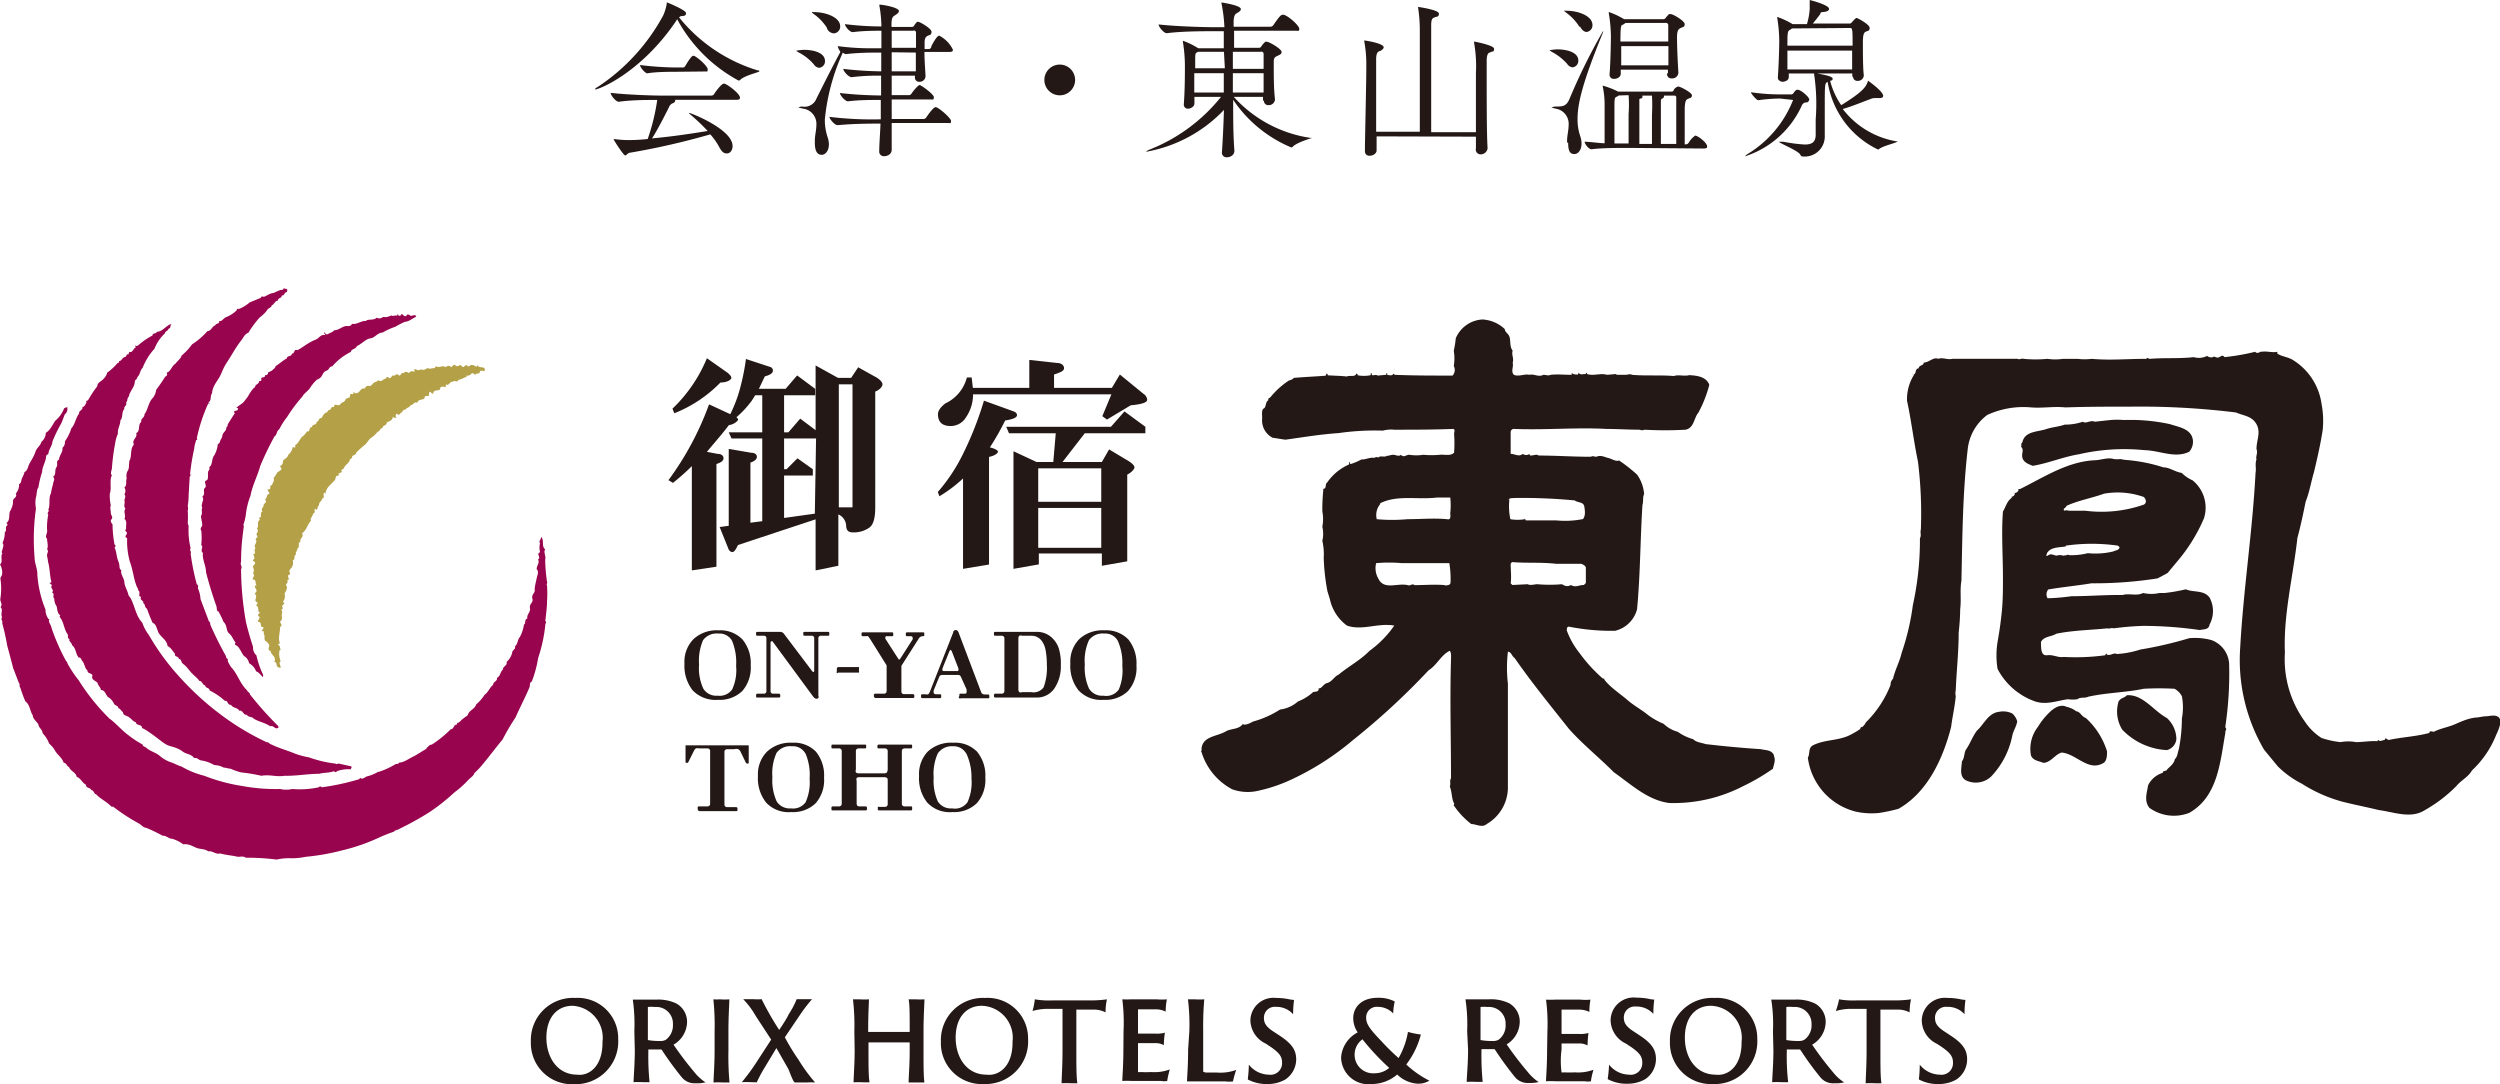 <svg xmlns="http://www.w3.org/2000/svg" viewBox="0 0 162.61 70.52"><defs><style>.cls-1{fill:#231815;}.cls-2{fill:#b3a047;}.cls-3{fill:#98044d;}</style></defs><g id="レイヤー_2" data-name="レイヤー 2"><g id="contents"><path class="cls-1" d="M34.53,67.75a2.74,2.74,0,0,1,2.89-2.84,2.63,2.63,0,0,1,2.79,2.67,2.78,2.78,0,0,1-2.89,2.94A2.67,2.67,0,0,1,34.53,67.75Zm4.66,0a2.08,2.08,0,0,0-1.95-2.33c-1,0-1.7.76-1.7,2.07s.73,2.41,2,2.41C38.2,70,39.19,69.49,39.19,67.8Z"/><path class="cls-1" d="M41.26,67.08a11.25,11.25,0,0,0-.1-2.06h.44l1.07,0a2.72,2.72,0,0,1,1.34.26,1.37,1.37,0,0,1,.68,1.19,1.74,1.74,0,0,1-.88,1.48,21.44,21.44,0,0,0,1.39,1.83,3,3,0,0,0,.69.62,2.27,2.27,0,0,1-.64.06,1.08,1.08,0,0,1-.89-.37,21,21,0,0,1-1.3-1.78.09.09,0,0,0-.09-.05h-.8s0,0,0,0v.19a16.92,16.92,0,0,0,.08,1.94l-.43,0a5,5,0,0,0-.61,0c0-.31.08-1.17.08-2.08Zm.88.49c0,.05,0,.05,0,.08a4.14,4.14,0,0,0,.77.06.72.72,0,0,0,.4-.08,1.17,1.17,0,0,0,.46-1,1.08,1.08,0,0,0-1.18-1.13,1.69,1.69,0,0,0-.45,0s0,0,0,.05Z"/><path class="cls-1" d="M46.48,67.08A16,16,0,0,0,46.4,65a2.81,2.81,0,0,0,.43,0,3.67,3.67,0,0,0,.61,0c0,.28-.06,1.06-.06,2.08v1.26a18.92,18.92,0,0,0,.07,2.07l-.44,0a4.43,4.43,0,0,0-.6,0c0-.29.07-1.16.07-2.08Z"/><path class="cls-1" d="M48.85,70.39a5,5,0,0,0-.6,0,13.21,13.21,0,0,0,.91-1.23l1-1.54-1-1.53a5.37,5.37,0,0,0-.82-1.1h.65a3.45,3.45,0,0,0,.55,0,19.52,19.52,0,0,0,1.14,2c.21-.3.54-.82.61-1a5.54,5.54,0,0,0,.53-1h.36c.28,0,.55,0,.64,0a10.22,10.22,0,0,0-.77,1l-1,1.48c.2.38.56,1,.87,1.43a10.93,10.93,0,0,0,1.1,1.51,3.29,3.29,0,0,0-.56,0c-.19,0-.63,0-.75,0s-.36-.74-.44-.89l-.77-1.35-.83,1.38c-.22.36-.4.75-.45.85Z"/><path class="cls-1" d="M55.57,67.08A14.28,14.28,0,0,0,55.48,65h.44a4.14,4.14,0,0,0,.6,0c0,.26-.05.91-.05,2v.12s0,0,0,0h2.7a0,0,0,0,0,0,0V67c0-1,0-1.68-.07-2h.45a4.51,4.51,0,0,0,.58,0c0,.28-.06,1.06-.06,2.08v1.26c0,.86,0,1.74.06,2.07l-.45,0c-.21,0-.53,0-.58,0,0-.31.07-1.17.07-2.08v-.53a0,0,0,0,0,0,0H56.49s0,0,0,0v.53c0,.86,0,1.74.07,2.07l-.41,0a4.54,4.54,0,0,0-.63,0c0-.31.07-1.17.07-2.08Z"/><path class="cls-1" d="M61.2,67.75a2.74,2.74,0,0,1,2.88-2.84,2.63,2.63,0,0,1,2.79,2.67A2.77,2.77,0,0,1,64,70.51,2.66,2.66,0,0,1,61.2,67.75Zm4.66,0a2.08,2.08,0,0,0-2-2.33c-1,0-1.7.76-1.7,2.07s.73,2.41,2,2.41C64.87,70,65.86,69.48,65.86,67.8Z"/><path class="cls-1" d="M67.31,65a5.38,5.38,0,0,0,1.16.07h2.38A7.42,7.42,0,0,0,72,65a3.89,3.89,0,0,0-.09.85,1.62,1.62,0,0,0-.8-.18c-.25,0-.55,0-1.1,0v2.72c0,.85,0,1.76.07,2.07l-.4,0a5.18,5.18,0,0,0-.63,0c0-.29.06-1.16.06-2.08V65.62c-.31,0-.5,0-.95,0a3.47,3.47,0,0,0-1,.14A4.88,4.88,0,0,0,67.31,65Z"/><path class="cls-1" d="M73.08,67.08A12.26,12.26,0,0,0,73,65a4.83,4.83,0,0,0,.56,0h1.68a3.39,3.39,0,0,0,.66,0,4.1,4.1,0,0,0-.08.8,1.46,1.46,0,0,0-.66-.15c-.24,0-.68,0-1.14,0,0,0,0,0,0,0v1.58s0,0,0,0h1.1a2,2,0,0,0,.65-.06,5.91,5.91,0,0,0-.07.81,1.11,1.11,0,0,0-.55-.13c-.23,0-1,0-1.13,0s0,0,0,0v.39c0,1.26,0,1.47,0,1.49a.43.43,0,0,0,.16,0,6.21,6.21,0,0,0,.69,0,2.88,2.88,0,0,0,1.22-.17,4.93,4.93,0,0,0-.17.75,1.1,1.1,0,0,1-.4,0c-1,0-1.53,0-1.91,0a4.57,4.57,0,0,0-.61,0c0-.26.07-1,.07-2.07Z"/><path class="cls-1" d="M77.36,67.08A13.8,13.8,0,0,0,77.27,65h.45a4.11,4.11,0,0,0,.61,0,20.39,20.39,0,0,0-.07,2v1.21c0,1.28,0,1.47,0,1.49a.34.34,0,0,0,.18.06l.68,0a3,3,0,0,0,1.29-.17,5,5,0,0,0-.21.75,2,2,0,0,1-.49,0c-1,0-1.47,0-2,0-.25,0-.39,0-.5,0,0-.26.07-1,.07-2.07Z"/><path class="cls-1" d="M81.23,69.25a1.69,1.69,0,0,0,1.3.65.75.75,0,0,0,.86-.78c0-.36-.13-.6-.7-1l-.36-.24a1.71,1.71,0,0,1-1-1.53A1.5,1.5,0,0,1,83,64.91a4.52,4.52,0,0,1,.72.06,2.89,2.89,0,0,0,.45.07,7,7,0,0,0-.06.93A1.44,1.44,0,0,0,83,65.49a.71.71,0,0,0-.79.69c0,.32.08.57.64.93l.35.23c.88.57,1.11,1,1.11,1.58a1.59,1.59,0,0,1-.7,1.29,2.3,2.3,0,0,1-1.15.3,2.58,2.58,0,0,1-1.3-.3A9,9,0,0,0,81.23,69.25Z"/><path class="cls-1" d="M87.23,68.78a2,2,0,0,1,1.08-1.63,1.65,1.65,0,0,1-.29-.93c0-.65.48-1.32,1.6-1.32a2.29,2.29,0,0,1,1.1.24,3.79,3.79,0,0,0-.1.78,1.36,1.36,0,0,0-1-.43.69.69,0,0,0-.76.71c0,.4.22.72,1,1.53a14.22,14.22,0,0,0,1.11,1.09,5.17,5.17,0,0,0,.61-1.7,5.68,5.68,0,0,0,.84.17,5.51,5.51,0,0,1-.95,1.95,6.44,6.44,0,0,0,1.5,1.05,1.34,1.34,0,0,1-.84.19,2.06,2.06,0,0,1-1.25-.59,2.56,2.56,0,0,1-1.64.62A1.78,1.78,0,0,1,87.23,68.78Zm3.13.68a15.76,15.76,0,0,1-1.74-1.86,1.23,1.23,0,0,0-.51,1,1.2,1.2,0,0,0,1.29,1.21A1.45,1.45,0,0,0,90.36,69.46Z"/><path class="cls-1" d="M95.43,67.08A10.92,10.92,0,0,0,95.32,65h.44l1.07,0a2.72,2.72,0,0,1,1.34.26,1.37,1.37,0,0,1,.68,1.19A1.74,1.74,0,0,1,98,67.93a21.53,21.53,0,0,0,1.4,1.83,3,3,0,0,0,.68.62,2.27,2.27,0,0,1-.64.06,1.08,1.08,0,0,1-.89-.37,21,21,0,0,1-1.3-1.78.09.09,0,0,0-.09-.05h-.8s0,0,0,0v.19a16.92,16.92,0,0,0,.08,1.94l-.43,0a5,5,0,0,0-.61,0c0-.31.09-1.17.09-2.08Zm.87.49c0,.05,0,.05,0,.08a4.18,4.18,0,0,0,.78.06.71.71,0,0,0,.39-.08,1.14,1.14,0,0,0,.46-1,1.08,1.08,0,0,0-1.18-1.13,1.73,1.73,0,0,0-.45,0s0,0,0,.05Z"/><path class="cls-1" d="M100.65,67.08a12.26,12.26,0,0,0-.09-2.06,4.83,4.83,0,0,0,.56,0h1.68a3.24,3.24,0,0,0,.65,0,4.3,4.3,0,0,0-.07.8,1.5,1.5,0,0,0-.66-.15c-.24,0-.68,0-1.15,0,0,0,0,0,0,0v1.58s0,0,0,0h1.1a1.94,1.94,0,0,0,.65-.06,7.94,7.94,0,0,0-.06.81,1.11,1.11,0,0,0-.55-.13c-.24,0-1,0-1.14,0a0,0,0,0,0,0,0v.39a5.59,5.59,0,0,0,0,1.49.49.49,0,0,0,.17,0,6.21,6.21,0,0,0,.69,0,2.88,2.88,0,0,0,1.22-.17,4,4,0,0,0-.17.75,1.15,1.15,0,0,1-.4,0c-1,0-1.53,0-1.91,0a4.57,4.57,0,0,0-.61,0c0-.26.07-1,.07-2.07Z"/><path class="cls-1" d="M104.66,69.25a1.69,1.69,0,0,0,1.3.65.75.75,0,0,0,.86-.78c0-.36-.13-.6-.7-1l-.36-.24a1.71,1.71,0,0,1-1-1.53,1.5,1.5,0,0,1,1.67-1.46,4.52,4.52,0,0,1,.72.06,2.89,2.89,0,0,0,.45.07,7,7,0,0,0-.06.93,1.44,1.44,0,0,0-1.13-.48.71.71,0,0,0-.79.69c0,.32.08.57.64.93l.35.23c.88.57,1.1,1,1.1,1.58a1.58,1.58,0,0,1-.69,1.29,2.3,2.3,0,0,1-1.15.3,2.58,2.58,0,0,1-1.3-.3A9,9,0,0,0,104.66,69.25Z"/><path class="cls-1" d="M108.62,67.75a2.74,2.74,0,0,1,2.89-2.84,2.63,2.63,0,0,1,2.79,2.67,2.77,2.77,0,0,1-2.88,2.93A2.67,2.67,0,0,1,108.62,67.75Zm4.66,0a2.08,2.08,0,0,0-2-2.33c-1,0-1.69.76-1.69,2.07s.72,2.41,2,2.41C112.29,70,113.28,69.48,113.28,67.8Z"/><path class="cls-1" d="M115.32,67.08a10.09,10.09,0,0,0-.11-2.06h.45l1.07,0a2.72,2.72,0,0,1,1.34.26,1.37,1.37,0,0,1,.68,1.19,1.74,1.74,0,0,1-.88,1.48,21.44,21.44,0,0,0,1.39,1.83,2.82,2.82,0,0,0,.69.62,2.27,2.27,0,0,1-.64.06,1.06,1.06,0,0,1-.89-.37,19,19,0,0,1-1.3-1.78.1.1,0,0,0-.09-.05h-.81s0,0,0,0v.19a14.38,14.38,0,0,0,.09,1.94l-.44,0a4.86,4.86,0,0,0-.6,0c0-.31.08-1.17.08-2.08Zm.87.49c0,.05,0,.05,0,.08a4.36,4.36,0,0,0,.78.06.71.71,0,0,0,.39-.08,1.15,1.15,0,0,0,.47-1,1.09,1.09,0,0,0-1.19-1.13,1.77,1.77,0,0,0-.45,0s0,0,0,.05Z"/><path class="cls-1" d="M119.62,65a5.31,5.31,0,0,0,1.16.07h2.38A7.42,7.42,0,0,0,124.3,65a3.89,3.89,0,0,0-.09.85,1.62,1.62,0,0,0-.8-.18c-.25,0-.55,0-1.1,0v2.72c0,.85,0,1.76.07,2.07l-.4,0a5.18,5.18,0,0,0-.63,0c0-.29.06-1.16.06-2.08V65.62c-.31,0-.5,0-1,0a3.47,3.47,0,0,0-1,.14A4.88,4.88,0,0,0,119.62,65Z"/><path class="cls-1" d="M124.87,69.25a1.69,1.69,0,0,0,1.3.65.75.75,0,0,0,.86-.78c0-.36-.13-.6-.7-1L126,67.9a1.71,1.71,0,0,1-1-1.53,1.5,1.5,0,0,1,1.67-1.46,4.52,4.52,0,0,1,.72.06,2.89,2.89,0,0,0,.45.07,7,7,0,0,0-.06.93,1.44,1.44,0,0,0-1.13-.48.71.71,0,0,0-.79.69c0,.32.08.57.64.93l.35.23c.88.57,1.1,1,1.1,1.58a1.58,1.58,0,0,1-.69,1.29,2.3,2.3,0,0,1-1.15.3,2.58,2.58,0,0,1-1.3-.3A9,9,0,0,0,124.87,69.25Z"/><path class="cls-1" d="M44.17,1.13a10.48,10.48,0,0,0,5.12,3.45c.08,0,.1,0,.1.06s-.91.25-1.23.54a.14.14,0,0,1-.12.06,9.83,9.83,0,0,1-4-4L44,1.33C41.75,4.68,39,5.82,38.7,5.82c0,0,0,0,0,0s0-.08.17-.16A12.94,12.94,0,0,0,43.14,1a3.17,3.17,0,0,0,.23-.77c0-.05,0-.08,0-.08s1.25.5,1.25.7-.11.17-.37.21Zm-.26,5.36a.09.09,0,0,1,0,.08c0,.06-.06.12-.21.17A.51.51,0,0,0,43.5,7c-.25.5-.76,1.5-1.09,2,1.36-.12,2.69-.33,3.62-.48a13,13,0,0,0-1.15-1.09c-.05-.05-.07-.07-.07-.09h0c.12,0,2.84,1.07,2.84,2.16,0,.28-.16.48-.37.48s-.33-.11-.49-.4a4.3,4.3,0,0,0-.59-.84A48.12,48.12,0,0,1,41,9.93c-.16,0-.24.18-.34.18s-.75-1-.75-1.06,0,0,0,0H40a6.16,6.16,0,0,0,.88.06c.17,0,.68,0,1.25-.07a13.53,13.53,0,0,0,.62-2.54c-.66,0-1.68,0-2.5.12h0c-.2,0-.53-.43-.53-.58,1.13.13,2.82.18,3.46.18h3.09a.24.24,0,0,0,.18-.1c.11-.19.49-.68.62-.68h.06c.25.09,1,.66,1,.91,0,.07,0,.14-.23.14Zm0-1.82c-.33,0-1.27,0-1.8.1h0c-.15,0-.48-.39-.48-.54a20.63,20.63,0,0,0,2.31.16h.5a.19.19,0,0,0,.13-.09s.38-.67.51-.67,0,0,.06,0c.28.12.89.69.89.87s0,.15-.21.15Z"/><path class="cls-1" d="M52.93,4.18a3.37,3.37,0,0,0-1-.78c-.09-.06-.13-.08-.13-.1s.44-.06.47-.06c.61,0,1.39.17,1.39.73a.42.42,0,0,1-.39.44A.49.49,0,0,1,52.93,4.18ZM58,8c0,.61,0,1.2,0,1.73,0,.33-.32.43-.48.43a.3.3,0,0,1-.33-.34v0c0-.5.06-1.12.08-1.78-.68,0-1.65,0-2.79.1h0c-.2,0-.53-.41-.53-.54a22.53,22.53,0,0,0,3.34.16c0-.42,0-.84,0-1.26-.63,0-1.41,0-2.13.09h0c-.2,0-.53-.41-.53-.54a25.75,25.75,0,0,0,2.68.16V4.92c-.53,0-1.09,0-1.91.1h0c-.22,0-.55-.4-.55-.54a23.27,23.27,0,0,0,2.47.16V3.42c-.59,0-1.47,0-2.3.1h0a.37.37,0,0,1-.2-.1,13.67,13.67,0,0,0-1.17,4.36,3.59,3.59,0,0,0,.17,1.11c.26.74-.07,1.18-.37,1.18S53,9.82,53,9.28V9.14c0-.32.1-.67.1-1a1,1,0,0,0-.91-1.08C52,7,51.92,7,51.92,7s.1-.07.26-.07a.83.83,0,0,0,.93-.53c.3-.6,1-2,1.54-3l0-.06A.79.79,0,0,1,54.49,3a16.21,16.21,0,0,0,2.33.14h.51c0-.37,0-.69,0-.95V2c-.47,0-1.17,0-1.86.09h0c-.21,0-.51-.38-.51-.52a19.52,19.52,0,0,0,2.37.15A8,8,0,0,0,57.2.38a.25.25,0,0,1,0-.08s0,0,0,0c.2,0,1.27.18,1.27.42,0,.08-.09.17-.23.26s-.23.12-.25.47a2.66,2.66,0,0,0,0,.3h1.31a.16.16,0,0,0,.15-.07,1.35,1.35,0,0,1,.19-.25.17.17,0,0,1,.12,0c.08,0,.83.42.83.64s-.14.2-.25.26-.18.12-.2.38v.48h.31A.2.2,0,0,0,60.58,3c.32-.61.45-.68.51-.68a2,2,0,0,1,.89.91c0,.07,0,.15-.25.15h-1.6c0,.58.06,1.3.07,1.56a.38.38,0,0,1-.4.38.27.27,0,0,1-.29-.29h0V4.92H58c0,.41,0,.83,0,1.27h1.14a.22.22,0,0,0,.14-.09c.18-.27.46-.57.54-.57s.92.59.92.79-.05.15-.24.15H58c0,.42,0,.84,0,1.27h2.09a.24.24,0,0,0,.15-.09s.44-.68.62-.68,1,.71,1,.9S61.8,8,61.59,8Zm-4.2-6.17a3.19,3.19,0,0,0-.86-.91c-.09-.07-.13-.1-.13-.13s.05,0,.18,0c.65,0,1.66.3,1.66.93a.44.44,0,0,1-.42.45A.52.52,0,0,1,53.79,1.85ZM58,2c0,.31,0,.69,0,1.11h1.58c0-.47,0-.87,0-1A.13.13,0,0,0,59.39,2Zm0,1.4V4.64h1.57c0-.34,0-.78,0-1.22Z"/><path class="cls-1" d="M68.93,6.2a1,1,0,1,1,1-1A1,1,0,0,1,68.93,6.2Z"/><path class="cls-1" d="M82.15,6.55V6.3h-1.9a8.35,8.35,0,0,0,5,2.67c.07,0,.1,0,.1,0s-1,.29-1.26.57a.14.14,0,0,1-.1.05,8.48,8.48,0,0,1-3.78-3.1c0,1.14,0,2.28.08,3.31,0,.33-.32.43-.48.43a.3.3,0,0,1-.33-.34v0c.06-.86.1-1.8.13-2.74a9.19,9.19,0,0,1-5,2.71s-.07,0-.07,0,.08-.07.23-.13A11.19,11.19,0,0,0,79.42,6.3H77.69v.43c0,.2-.23.34-.43.34A.26.26,0,0,1,77,6.8v0c.06-.84.07-1.68.07-2.27a10.06,10.06,0,0,0-.13-1.81.35.35,0,0,0,0-.07s0,0,0,0a5,5,0,0,1,1,.49H79.6c0-.4,0-.77,0-1.11h-.71c-.62,0-2,0-3,.13h0c-.2,0-.53-.42-.53-.57h0c1.15.13,3,.18,3.63.18h.65A9.73,9.73,0,0,0,79.45.22a.18.18,0,0,1,0-.06s0,0,0,0,1.26.18,1.26.43c0,.08-.06.14-.18.22s-.26.07-.29.55c0,.12,0,.24,0,.38h2.39a.26.26,0,0,0,.19-.1c.42-.61.5-.68.62-.68h.07c.38.13,1,.73,1,.91s-.06.13-.24.13h-4q0,.52,0,1.11H81.9A.17.17,0,0,0,82.05,3c.21-.28.26-.29.31-.29.22,0,1,.49,1,.66s-.13.19-.26.26-.24.08-.25.35c0,.09,0,.2,0,.34,0,.58,0,1.47.08,2.14a.4.4,0,0,1-.42.38.28.28,0,0,1-.3-.29ZM79.61,3.37H78l-.08,0c-.16.1-.17.06-.18.42,0,.18,0,.4,0,.65h1.93ZM77.68,4.76c0,.39,0,.84,0,1.26h1.92V4.76Zm2.51-1.39c0,.35,0,.73,0,1.11h2c0-.39,0-.73,0-1A.14.14,0,0,0,82,3.37Zm0,1.39c0,.41,0,.84,0,1.26h2c0-.43,0-.86,0-1.26Z"/><path class="cls-1" d="M89.54,8.87v.91c0,.21-.24.35-.45.35a.28.28,0,0,1-.31-.29v0c0-.81.09-4.33.09-5.42V4.11a8,8,0,0,0-.13-1.4.28.28,0,0,1,0-.08s0,0,0,0S90,2.8,90,3.08c0,.07-.07.14-.18.21s-.28,0-.31.49c0,.28,0,1.45,0,2.7,0,.72,0,1.47,0,2.09h2.84c0-1.13,0-3.27,0-4.9,0-.63,0-1.17,0-1.56a9.68,9.68,0,0,0-.11-1.6.18.18,0,0,1,0-.06s0,0,0,0,1.35.19,1.35.43-.11.18-.28.25-.21.14-.22.49c0,.76,0,2.58,0,4.35,0,.95,0,1.89,0,2.63H96c0-1.12,0-2.82,0-3.83a9,9,0,0,0-.12-2,.23.23,0,0,1,0-.07s0,0,0,0,1.3.24,1.3.47-.08.15-.19.21-.26,0-.29.49c0,.13,0,.54,0,1.1,0,1.45,0,3.9.06,4.66a.45.45,0,0,1-.47.41A.31.31,0,0,1,96,9.65v0c0-.12,0-.4,0-.76Z"/><path class="cls-1" d="M101.93,4.15a3.51,3.51,0,0,0-1-.78c-.09-.06-.13-.08-.13-.1s.44-.06.46-.06c.62,0,1.4.17,1.4.73a.42.42,0,0,1-.39.44A.5.5,0,0,1,101.93,4.15Zm0,5.13V9.14c0-.32.1-.67.1-1a1,1,0,0,0-.9-1.08C101,7,100.91,7,100.91,7s.1-.07.27-.07c.45,0,.71,0,.92-.53A39.18,39.18,0,0,1,104.28,2s0,0,0,0a.61.61,0,0,1-.06.22c-1.29,3.17-1.61,4.52-1.61,5.51a3.31,3.31,0,0,0,.17,1.11c.25.74-.07,1.18-.37,1.18S102,9.82,102,9.28Zm.8-7.54a3.27,3.27,0,0,0-.85-.91c-.09-.07-.14-.11-.14-.13s.06,0,.18,0c.66,0,1.66.3,1.66.93a.43.43,0,0,1-.41.45C103.07,2.06,102.92,2,102.78,1.74Zm3.16,7.88c-.61,0-1.72,0-2.38.09h0c-.17,0-.44-.35-.44-.49h0c.35,0,.82.08,1.3.1,0-.19,0-.47,0-.78,0-.68,0-1.51,0-1.74a5.74,5.74,0,0,0-.12-1.17.15.15,0,0,1,0-.06s0,0,0,0a5.24,5.24,0,0,1,1,.39h3.48a.16.16,0,0,0,.14-.1c0-.06.18-.23.3-.23s.88.39.88.57-.14.17-.26.23-.21.12-.21.78,0,1.63,0,2.18h.1a.24.24,0,0,0,.16-.11,1.55,1.55,0,0,1,.42-.46c.17,0,.78.46.78.71,0,.06,0,.13-.24.13Zm2.6-4.9V4.53h-3.07V4.8c0,.19-.2.33-.43.33a.27.27,0,0,1-.3-.27v0c.06-.66.09-2.09.09-2.52a10.32,10.32,0,0,0-.14-1.5.18.18,0,0,1,0-.06s0,0,0,0a5.18,5.18,0,0,1,1,.47h2.53a.18.18,0,0,0,.15-.06,2.1,2.1,0,0,1,.24-.27.21.21,0,0,1,.12,0c.15,0,.9.44.9.65s-.15.19-.28.26-.22.16-.22.62c0,.67.06,1.85.09,2.28a.4.4,0,0,1-.43.37.28.28,0,0,1-.31-.28Zm-3.2,1.49-.09.06c-.17.08-.17.07-.19.44V9.33l.92,0c0-.5,0-1.32,0-1.9a8.3,8.3,0,0,0,0-1.24Zm.44-4.72a1,1,0,0,1-.2.13c-.1,0-.13.21-.13,1.08h3.11c0-.44,0-.82,0-1.07a.15.15,0,0,0-.17-.14ZM105.45,3c0,.41,0,.83,0,1.25h3.07c0-.38,0-.83,0-1.25Zm2,6.36c0-.5,0-1.32,0-1.9a10.36,10.36,0,0,0,0-1.24h-.62s0,0,0,.07,0,.09-.11.12-.09,0-.09.19c0,.52,0,1,0,1.59,0,.38,0,.77,0,1.17Zm1.58,0c0-.4,0-1.23,0-1.94,0-.46,0-.87,0-1.09a.11.11,0,0,0-.12-.11h-.68s0,0,0,.07a.15.15,0,0,1-.11.12s-.09,0-.09.19c0,.52,0,1,0,1.59,0,.38,0,.77,0,1.17Z"/><path class="cls-1" d="M115.78,6.41a10.18,10.18,0,0,0-1.42.11c-.1,0-.47-.42-.47-.52a13,13,0,0,0,1.81.14h.81s.1,0,.15-.09.14-.17.19-.21l.09,0c.2,0,.74.47.74.63a.22.22,0,0,1-.14.19c-.09,0-.27,0-.36.24a6.11,6.11,0,0,1-3.68,3.27s0,0,0,0,.06-.09.2-.17a7.16,7.16,0,0,0,2.93-3.5s0,0,0,0ZM120.48,5V4.78H118.2c.38.07,1,.18,1,.33s-.07.11-.16.15a5,5,0,0,0,.72,1.58c1.46-.9,1.6-1.2,1.73-1.53,0,0,0-.07,0-.07s1,.69,1,1c0,.09-.09.14-.24.14l-.18,0h-.15a.62.62,0,0,0-.25.06c-.37.13-1.26.5-1.81.65a5.58,5.58,0,0,0,3.48,2.1l.08,0c0,.1-1,.3-1.21.52a.11.11,0,0,1-.09,0,5.88,5.88,0,0,1-3.24-4.38c-.18.08-.19.09-.19,1.59,0,.49,0,1,0,1.21s0,.54,0,.78a1.3,1.3,0,0,1-1.39,1.27c-.09,0-.15,0-.22-.15-.19-.26-1.37-.73-1.37-.81H116a9.94,9.94,0,0,0,1.39.18c.47,0,.69-.16.71-.59,0-.2,0-.61,0-1.05A13,13,0,0,0,118,4.85a.25.25,0,0,1,0-.07h-1.65V5c0,.28-.34.32-.41.32s-.3-.07-.3-.26V5c.05-.66.09-1.9.09-2.34a9.91,9.91,0,0,0-.13-1.49.26.26,0,0,1,0-.07s0,0,0,0a5.38,5.38,0,0,1,1,.47h.93a4.24,4.24,0,0,0,.18-1c0-.16,0-.33,0-.44V0s0,0,0,0,1.26.31,1.26.58c0,.1-.12.18-.37.2s-.16.08-.22.16-.31.41-.47.59h2.39a.15.15,0,0,0,.14-.07c.24-.27.28-.29.33-.29s.84.42.84.64-.13.19-.25.25-.19.17-.19.7,0,1.73.06,2.13a.38.38,0,0,1-.41.37.27.27,0,0,1-.29-.28Zm-3.92-3.15a1.86,1.86,0,0,1-.18.12c-.12.07-.12.33-.12,1h4.24c0-1.05,0-1.15-.17-1.15Zm-.3,1.44c0,.41,0,.81,0,1.23h4.21c0-.38,0-.81,0-1.23Z"/><path class="cls-1" d="M115.38,49.11c-.17-.35-.54-.3-.84-.38-1.22-.08-2.38-.19-3.6-.33-.27-.1-.59-.1-.81-.32a3.22,3.22,0,0,1-1-.48,2.12,2.12,0,0,1-.92-.52,4.88,4.88,0,0,1-1-.56c-.43-.36-.91-.6-1.37-1s-1.11-.81-1.49-1.32l0-.06h-.09a9.83,9.83,0,0,1-1.51-1.65,5.26,5.26,0,0,1-.84-1.48c0-.11,0-.25.14-.25a14.14,14.14,0,0,0,3,.27,1.94,1.94,0,0,0,1.43-1.4c.21-2.19.21-4.54.35-6.78.08-.24,0-.49.11-.71a2.48,2.48,0,0,0-.46-1.27,10.05,10.05,0,0,0-1.17-.92c-.21.09-.45-.1-.7-.16s-.48-.21-.78-.08c-.14,0-.22-.08-.35,0-1.19,0-2.27-.08-3.41-.08-.08-.11-.35,0-.48,0s-.11-.11-.11-.16l0,0s0,.05,0,.05a.34.34,0,0,1-.43,0c-.25.22-.52,0-.79,0,0-.46,0-.92,0-1.4a.21.21,0,0,1,.24-.22c2.05.08,4-.11,6,0,.67,0,1.43.05,2.16.05a.34.34,0,0,0,.3,0,23.94,23.94,0,0,0,2.67,0c.57-.11.54-.76.84-1.11a8,8,0,0,0,.71-1.81c-.2-.54-.82-.6-1.3-.63-.32.09-.73-.05-1,.06-.89-.08-1.84,0-2.73-.08-.11-.08-.28,0-.43,0s-.27,0-.41,0-.16,0-.21-.05l-.57.05c-.43-.13-.87.09-1.3-.05l0-.1-.11.1c-.16,0-.37.08-.43-.1l-.05.13c-.16,0-.32,0-.41-.11l0,.13c-.49,0-.9-.05-1.38,0-.13.08-.3,0-.46,0-.33.17-.6-.08-.92,0-.3-.08-.68.14-1,0-.22-.22,0-.54-.08-.79.1-.27-.09-.51,0-.78-.19-.24-.13-.56-.19-.84s-.32-.35-.32-.56a2.28,2.28,0,0,0-1.46-.63,2,2,0,0,0-1.73,1.22,6.53,6.53,0,0,1-.13.81,3.15,3.15,0,0,1,0,1,.54.54,0,0,1-.08.62c-1.25,0-2.55,0-3.76-.05l-.09-.08c-.05.16-.26.11-.4.08l0-.1c-.11-.06,0,.08-.09.1l-.54.05c-.13-.13-.4.12-.38-.15-.13-.06,0,.1-.1.13a2.19,2.19,0,0,1-.81,0s0-.13-.09-.1c-.1.24-.4.08-.62.18-.4-.05-.86-.05-1.24-.08,0,0,0-.13-.08-.1l-.06.13c-.7.05-1.37.08-2.07.14-.09.13-.22.13-.33.18a5.32,5.32,0,0,0-1.19,1.08c-.11.09-.16.06-.13.19-.22.14-.12.44-.3.54s-.08.52-.11.73a1.27,1.27,0,0,0,.68,1.17l.83.13c1.17-.16,2.27-.35,3.47-.43a16.48,16.48,0,0,1,2.88-.16,2,2,0,0,1,.73-.06c1.27,0,2.49,0,3.82-.05.18,0,.08.24.08.32a8.31,8.31,0,0,1,0,1.22c-.21.24-.64.11-.92.14a5.61,5.61,0,0,1-1.08,0,2.78,2.78,0,0,1-.91,0c-.22,0-.36.21-.55,0-.13.14-.35,0-.49,0s-.29.06-.42.08l0-.08c0,.24-.43,0-.57.19-.11-.11-.24.05-.35,0-.27,0-.52.14-.73.11a3.6,3.6,0,0,1-.7.3c-.11,0,0-.16-.11-.11v.14a3.36,3.36,0,0,0-1.43,1.18c-.16.11,0,.38-.25.41h0s0,.05,0,.11a12.2,12.2,0,0,0-.06,1.35,2.64,2.64,0,0,1,0,1,2,2,0,0,1,0,.92,3.87,3.87,0,0,1,.09,1.11,14,14,0,0,0,.24,2.16l.16.52a2.88,2.88,0,0,0,1.11,1.72c1,.35,2-.19,3.08,0a6.85,6.85,0,0,1-1.62,1.65c-.57.59-1.35,1-2,1.54-.27.11-.43.46-.73.54s-.35.38-.57.35l0,.06c0,.16-.21.16-.35.18a3.25,3.25,0,0,1-1,.62,2.15,2.15,0,0,1-1.16.52,6.25,6.25,0,0,1-1.75.78c-.22.11-.49.27-.68.17-.27.37-.78.27-1.11.48-.57.33-1.51.3-1.57,1.14.06.05-.07.13,0,.19a4.08,4.08,0,0,0,2,2.43,3,3,0,0,0,1.75.08,10,10,0,0,0,2.06-.7A17.71,17.71,0,0,0,88,48.14a46,46,0,0,0,4.92-4.54c.54-.33.81-1,1.38-1.27.11.13.08.37.08.54-.08,2.73,0,5.08,0,7.75-.11.17,0,.38-.08.54.16.36.1.79.29,1.11,0,.08-.08.11,0,.16a5.13,5.13,0,0,0,1.11,1.17c.32,0,.7.26,1,0a2.76,2.76,0,0,0,1.38-2.32c0-2.3,0-4.49,0-6.81a9,9,0,0,1,0-2.08c.22,0,.27.32.43.4,1.11,1.6,2.32,3.08,3.54,4.62.89,1,2,1.89,2.92,2.82,1.14.8,2.19,1.81,3.59,2a9.82,9.82,0,0,0,4.79-1.08A13.63,13.63,0,0,0,115.32,50c.06-.3.19-.54.06-.84M89.76,32.74c1.13-.57,2.43-.22,3.73-.38l.84,0a4.39,4.39,0,0,1,0,1c0,.14.08.49-.21.41-.84-.08-1.74,0-2.57,0a10.83,10.83,0,0,1-2,0,1.11,1.11,0,0,1,.24-1M94,38.06c-.65-.06-1.41,0-2,0-.14-.14-.27.08-.43,0-.68-.16-1.55.35-1.92-.43a1.34,1.34,0,0,1-.14-1,9.27,9.27,0,0,1,1.68,0c1,0,2,0,3.08,0a6.31,6.31,0,0,1,.08,1.24c0,.22-.24.19-.38.22m4.16-5.54c0-.19.27-.14.43-.16a36,36,0,0,1,3.87.16c.19.16.57.08.62.4s.08.57-.08.81a5.87,5.87,0,0,1-1.73.09h-2l-.06-.14a0,0,0,0,0,0,0l0,.06a2.74,2.74,0,0,1-.94,0,4,4,0,0,1-.06-1.3M101.59,38A9,9,0,0,1,100,38c-.19,0-.46.1-.63,0l-1,.05-.11-.11c.06-.41,0-.84,0-1.27l.08-.11c1,.08,1.87,0,2.86.11l.33,0,1.32,0c.14.06.33.14.3.33l0,.16v.76l-.13.13c-.33,0-.54.19-.84,0a.46.46,0,0,1-.49,0"/><path class="cls-1" d="M148.13,23c.27.19.7.22,1,.41A4,4,0,0,1,151,26.25a6,6,0,0,1,.08,1.7c-.14.92-.35,1.84-.57,2.76-.19.64-.3,1.32-.54,1.92-.16.78-.33,1.59-.54,2.37-.27,2.46-.92,5-.81,7.44a6.89,6.89,0,0,0,1.29,4.48A3.64,3.64,0,0,0,151,48a5.71,5.71,0,0,0,1.24.27,2.74,2.74,0,0,1,1,0l0,0c.49,0,.89-.09,1.38-.06l.08-.08c.11.14.27,0,.41,0,.05-.22.16,0,.27,0,.86-.19,1.78-.22,2.64-.46,0-.22.25,0,.36-.11.4-.19.89-.27,1.32-.46s.86-.38,1.35-.43c.19,0,.43-.08.65-.08s.62-.14.84.08,0,.75-.17,1.11a6.41,6.41,0,0,1-1.59,2.34c-.22.41-.7.63-1,1a9.32,9.32,0,0,1-2.05,1.57c-.92.59-2,.13-3,0-.78-.19-1.6-.35-2.35-.54a9.46,9.46,0,0,1-2.65-1.17,6.24,6.24,0,0,1-1.57-1.13l-.89-1.08a11.54,11.54,0,0,1-1.56-6.62c.21-3.84.8-7.54,1-11.4.06-.3-.05-.54.06-.87-.06-.22.11-.43,0-.67,0-.57.3-1.08,0-1.62s-.86-.55-1.33-.76a50.8,50.8,0,0,0-6.83-.38c-1.35,0-2.84,0-4.27.05-.76-.08-1.46.06-2.22,0a5.62,5.62,0,0,0-2.86.49,3.2,3.2,0,0,0-1.27,2.21c-.33,2.84-.35,5.7-.41,8.57-.11.62,0,1.19-.08,1.84a15.12,15.12,0,0,1-.1,1.53c0,1.3-.14,2.47-.19,3.76a.82.82,0,0,0,0,.38c-.06.68-.22,1.35-.3,2-.51,2-1.51,4.25-3.43,5.33a11.5,11.5,0,0,1-1.27.27,4.81,4.81,0,0,1-1.51-.09,4.16,4.16,0,0,1-3.11-3.51c.16-.27,0-.64.35-.81.7-.35,1.51-.29,2.24-.59a5,5,0,0,0,.81-.46l.06-.14c.08.06.16-.08.24-.16l.08-.14,0,0a7,7,0,0,0,1.6-2.43.52.52,0,0,1,.16-.4c.13-.58.43-1.11.56-1.68a16,16,0,0,0,.73-3.11,19.62,19.62,0,0,0,.46-4.35c.11-.18,0-.37.06-.56a27.4,27.4,0,0,0-.19-4.44c-.27-1.27-.43-2.67-.71-3.94a3,3,0,0,1,.46-1.7c0-.06-.13,0-.13-.06.33.16.13-.35.43-.35,0-.22.33-.16.33-.38.35,0,.62-.38.94-.24.3-.11.6.08.92,0h3c.41,0,.82,0,1.25,0,.11.08.24-.05.38,0a8.14,8.14,0,0,0,1.56,0,3.24,3.24,0,0,0,1,0c.3,0,.62,0,.95,0a3.52,3.52,0,0,0,.92,0c1.21.11,2.29,0,3.56,0,.08-.13.11,0,.22,0,1-.08,1.89,0,2.86-.11a1.19,1.19,0,0,0,.87-.08.42.42,0,0,0,.38.08c.05-.08.1,0,.19,0,.24.14.37-.26.56,0a14.37,14.37,0,0,0,2-.35c.05.11.24.08.33,0l.1,0c.33-.06.68.08,1,0"/><path class="cls-1" d="M141.18,27.6c.57.19,1.4.3,1.46,1.08a1,1,0,0,1-.24.7c-.92.46-1.92-.08-2.92-.1a13.15,13.15,0,0,0-4.27.27c-1,.16-2,.59-3,.75-.24-.11-.54-.19-.65-.48s.11-.52-.08-.74c0,0-.08,0-.08,0a.06.06,0,0,1,0,0l0,0c.16,0,0-.22.14-.3.16-.76,1-.67,1.62-.89.35-.11.78-.14,1.13-.27a3.61,3.61,0,0,0,1.19-.19c.19.16.49-.13.78,0l1-.11a5.33,5.33,0,0,1,.89,0,12.08,12.08,0,0,1,3,.27"/><path class="cls-1" d="M144.75,47.22a23.28,23.28,0,0,0,.24-4.08,1.75,1.75,0,0,0-1.16-1.51,4.14,4.14,0,0,0-1.43-.12,25.4,25.4,0,0,1-3.19.74,6,6,0,0,1-1.52.29c-.21-.1-.35.08-.56.06s-.06-.19-.14-.08-.05,0-.05.1a14.29,14.29,0,0,1-2.7.11c-.41.06-.65-.16-1.09-.11s-.38-.54-.4-.86c.19-.38.67-.33,1-.54,1.06-.22,2.25-.24,3.33-.35.13.05.27-.06.4,0a18.62,18.62,0,0,1,1.92-.16,26.23,26.23,0,0,1,3.68.27c.24-.06.59,0,.64-.36a1.84,1.84,0,0,0,0-1.75c-.38-.52-1.09-.32-1.54-.54a11.07,11.07,0,0,1-1.38.24h-.33a2.46,2.46,0,0,1-1.08,0c-.4.22-.89,0-1.32.13-.08,0-.16,0-.22,0-1.11,0-2.05.08-3.11.08a13.47,13.47,0,0,1-1.45.13l-.11,0a.5.5,0,0,1,.05-.57c.95-.16,1.84-.24,2.81-.4a26.55,26.55,0,0,0,4.3-.32l.65-.35.59-.71a10.94,10.94,0,0,0,1.78-2.86,2.29,2.29,0,0,0-.75-2.46,2.23,2.23,0,0,1-.7-.48c-.43-.06-.79-.36-1.19-.36a10.69,10.69,0,0,0-2.52-.49l-.27-.05a2.08,2.08,0,0,1-.43,0c-.43-.13-.86.08-1.32.08-1.76.11-3.25,1.11-4.79,1.87l-.11,0a.22.22,0,0,1,0,.11c-.06.11-.22.19-.3.11s0,0,.06.05-.08.25-.19.22v.08c-.33.24-.38.59-.57.89-.11,1.41,0,2.86,0,4.3,0,.73,0,1.51-.08,2.27s-.16,1.29-.27,1.91a5.45,5.45,0,0,0,0,1.76,4.39,4.39,0,0,0,2.35,2.08c.76.3,1.46,0,2.22-.11a2.11,2.11,0,0,0,.62,0c.21-.16.48-.05.7-.16,1.19-.27,2.43-.27,3.62-.52a18.44,18.44,0,0,1,2,0,1.19,1.19,0,0,1,.48.49,3.87,3.87,0,0,1,0,1.44,10.64,10.64,0,0,1-.2,2c-.08.22-.08.49-.26.65-.06.33-.36.49-.55.73-.08.06-.21,0-.24.16a1.56,1.56,0,0,0-.95.81c-.08.52-.27,1,.08,1.46a2.73,2.73,0,0,0,2.6.33c1.86-1.06,2-3.27,2.35-5.22-.05-.13.14-.19,0-.32M134.42,32.9c.76-.35,1.6-.49,2.44-.79a5.06,5.06,0,0,1,2.59.22c.11.13.22.35,0,.49a8.33,8.33,0,0,1-3.81.4c-.3,0-.68,0-1,0-.13,0-.24-.06-.37,0-.11-.13.05-.16.1-.24m0,2.51a12,12,0,0,1,3.38,0l.11.09c0,.21-.25.21-.41.29a4.93,4.93,0,0,1-1.65.11,4.28,4.28,0,0,1-1.21.13c-.11-.08-.22.06-.3,0,0,.08-.16,0-.24,0s-.11,0-.17,0c-.21.11-.4-.16-.64,0s-.09-.09-.09-.14c.25-.41.82-.35,1.22-.43"/><path class="cls-1" d="M140.94,46.7a1.88,1.88,0,0,1,.62,1.38.82.82,0,0,1-.62.71,4.33,4.33,0,0,1-2.9-1.33,2.23,2.23,0,0,1-.24-1.83c.14-.25.38-.22.54-.41,1.06-.06,1.71,1,2.6,1.48"/><path class="cls-1" d="M135.05,46.27c.24,0,.35.35.62.43a4.91,4.91,0,0,1,1.38,2.17c0,.24,0,.56-.19.73-1,.65-1.79-.57-2.76-.65-.43.11-.7.65-1.19.67-.29-.13-.67-.13-.81-.49a2.33,2.33,0,0,1,.46-1.86,4.57,4.57,0,0,1,.7-.89c.3-.3.73-.62,1.17-.4a1.46,1.46,0,0,1,.62.29"/><path class="cls-1" d="M130.89,46.41a1.11,1.11,0,0,1,.32.51c-.06.35-.24.57-.32.92a5.37,5.37,0,0,1-1.38,2.67,1.46,1.46,0,0,1-1.65.24c-.44-.26-.27-.8-.25-1.23.17-.2.14-.52.25-.74.3-.43.43-.86.73-1.26.46-.41.73-1.14,1.43-1.22a1.35,1.35,0,0,1,.87.11"/><path class="cls-1" d="M47.33,24.25c.15.13.24.23.24.33s-.24.3-.71.3a8.6,8.6,0,0,1-3,2l-.12-.3a9.54,9.54,0,0,0,2.24-3.28Zm.17,2.69a9,9,0,0,0,.65-1.73,14.83,14.83,0,0,0,.37-1.86l1.55.51a.24.24,0,0,1,.2.26c0,.15-.18.27-.52.36-.15.3-.27.57-.39.81H51.1l.75-.87,1.17.87v.42H51v2.41h.28l.77-.89,1,.75V23.77l1.46.81h.85l.46-.69,1.24.69c.22.16.34.29.34.42s-.16.35-.47.47V33c0,.68-.12,1.11-.36,1.3a1.76,1.76,0,0,1-1.09.33c-.28,0-.41-.11-.44-.38a.85.85,0,0,0-.51-.79V36.8l-1.48.3V33.78L48,35.45c-.14.31-.26.46-.36.46s-.23-.09-.28-.26l-.55-1.37.59-.08v-5l1.47.25c.24,0,.36.12.36.27s-.15.28-.42.37V34l.77-.1V28.52h-2l-.18-.4h2.18V25.71h-.46l-.22.35a6.47,6.47,0,0,1-1,1.08c.06.06.11.1.11.15s-.21.31-.6.36c-.47.63-1,1.21-1.43,1.74l.69.13c.26,0,.39.13.39.29s-.17.28-.46.37v6.68L45,37.1V30.32a15.26,15.26,0,0,1-1.23,1.09l-.29-.18a19.44,19.44,0,0,0,2.64-4.93Zm5.58,1.58H51v2h.16l.71-.71,1,.71v.41H51v2.76l2-.28ZM54.56,33h.89V25h-.89Z"/><path class="cls-1" d="M68.75,23.61c.3,0,.46.16.46.34s-.23.27-.65.41v.87h3.76l.52-.87,1.54,1.26a.51.51,0,0,1,.24.38c0,.18-.36.3-1.07.36L72,27.29l-.3-.22.59-1.42h-9a2.6,2.6,0,0,1-.45,1.48,1.16,1.16,0,0,1-1,.58c-.56,0-.83-.26-.83-.77,0-.21.15-.45.48-.7a2.57,2.57,0,0,0,1.4-1.69h.31l.08.68h3.67V23.41Zm-2.9,3.12q.3.09.3.27c0,.16-.25.27-.77.35a17,17,0,0,1-1,1.76l.06,0c.3.09.47.18.47.27s-.19.26-.58.34v7L62.64,37V31.12a8.86,8.86,0,0,1-1.54,1.16L61,32a11.31,11.31,0,0,0,1.66-2.52A21.76,21.76,0,0,0,64,26.06Zm-.22,1.45-.18-.42h6.81l.88-1,1.36,1v.42H70.56l-1.45,1.87h2.56l.47-.82,1.3.78c.23.15.35.29.35.39s-.17.32-.47.47v5.64l-1.65.29V36h-4.1v.71L65.92,37V29.35l1.5.7h1.09l.16-1.87Zm6,4.86h-4.1v2.59h4.1Zm0-2.58h-4.1v2.18h4.1Z"/><path class="cls-1" d="M45.12,41.56A2.21,2.21,0,0,1,46.74,41a2,2,0,0,1,1.55.59,2.43,2.43,0,0,1,.54,1.69,2.33,2.33,0,0,1-.55,1.67,2.12,2.12,0,0,1-1.59.57,2.06,2.06,0,0,1-1.64-.62,2.59,2.59,0,0,1-.53-1.73A2.1,2.1,0,0,1,45.12,41.56Zm2.5.13a.93.93,0,0,0-.89-.48,1.1,1.1,0,0,0-1,.43,3.38,3.38,0,0,0-.26,1.58,3.17,3.17,0,0,0,.28,1.58,1,1,0,0,0,.93.45,1,1,0,0,0,.94-.4,3,3,0,0,0,.26-1.54A3.69,3.69,0,0,0,47.62,41.69Z"/><path class="cls-1" d="M50.17,41.72s-.05,0-.05.09v3.13a.16.16,0,0,0,.18.18h.35a.09.09,0,0,1,.1.1v.06c0,.06,0,.09-.1.09H49.28c-.07,0-.1,0-.1-.09v-.06a.09.09,0,0,1,.1-.1h.39a.16.16,0,0,0,.18-.18V41.53a.16.16,0,0,0-.18-.18h-.39c-.07,0-.1,0-.1-.09v-.07c0-.06,0-.09.1-.09h1.46a.3.3,0,0,1,.24.11l1.85,2.45s.05.05.07.05.06,0,.06-.11V41.53a.16.16,0,0,0-.18-.18h-.43c-.06,0-.1,0-.1-.09v-.07c0-.06,0-.09.1-.09h1.49c.06,0,.1,0,.1.09v.07c0,.06,0,.09-.1.09h-.43a.16.16,0,0,0-.18.18v3.7a.23.23,0,0,1,0,.17.17.17,0,0,1-.13.05c-.07,0-.15-.06-.23-.17l-2.59-3.52A.07.07,0,0,0,50.17,41.72Z"/><path class="cls-1" d="M54.43,43.78a.13.13,0,0,1,0-.1v-.17a.11.11,0,0,1,.12-.12h1.23s.08,0,.09,0a.12.12,0,0,1,0,.09v.17a.13.13,0,0,1,0,.1s-.05,0-.09,0H54.52S54.45,43.8,54.43,43.78Z"/><path class="cls-1" d="M56.84,45.28v-.06a.09.09,0,0,1,.1-.1h.55c.12,0,.18-.06.18-.19V43.28l-1.1-1.76-.11-.14a.23.23,0,0,0-.13,0h-.19c-.07,0-.1,0-.1-.09v-.07c0-.06,0-.09.1-.09H58c.06,0,.1,0,.1.09v.07c0,.06,0,.09-.1.09h-.3c-.07,0-.11,0-.11.08a.18.18,0,0,0,0,.09l.85,1.32a.06.06,0,0,0,.1,0l.82-1.28a.17.17,0,0,0,0-.11c0-.07-.05-.1-.15-.1h-.19c-.07,0-.1,0-.1-.09v-.07c0-.06,0-.09.1-.09h1c.07,0,.1,0,.1.09v.07c0,.06,0,.09-.1.09H60a.31.31,0,0,0-.25.17l-1.12,1.76v1.65a.17.17,0,0,0,.19.19h.55a.09.09,0,0,1,.1.1v.06c0,.06,0,.09-.1.09H56.94C56.87,45.37,56.84,45.34,56.84,45.28Z"/><path class="cls-1" d="M62.4,45.28v-.06c0-.06,0-.1.09-.1h.24c.09,0,.14,0,.14-.12a.62.62,0,0,0,0-.16L62.49,44a.19.19,0,0,0-.19-.1h-1a.2.2,0,0,0-.21.13l-.36.88a.51.51,0,0,0,0,.13c0,.08.06.12.19.12h.21c.06,0,.09,0,.09.1v.06a.08.08,0,0,1-.09.09H60a.08.08,0,0,1-.09-.09v-.06c0-.06,0-.1.09-.1h.21a.29.29,0,0,0,.17,0,.64.64,0,0,0,.12-.21L62,41.14c0-.11.1-.16.17-.16s.14.05.18.16L63.81,45a.23.23,0,0,0,.24.17h.2a.09.09,0,0,1,.1.1v.06c0,.06,0,.09-.1.09H62.49A.08.08,0,0,1,62.4,45.28Zm-.59-3s0,0-.05.06l-.46,1.14a.29.29,0,0,0,0,.09c0,.05,0,.08.11.08h.81c.08,0,.12,0,.12-.08a.29.29,0,0,0,0-.09l-.44-1.14S61.83,42.26,61.81,42.26Z"/><path class="cls-1" d="M64.65,45.28v-.06a.09.09,0,0,1,.1-.1h.38c.13,0,.2-.06.2-.19V41.54c0-.13-.07-.19-.2-.19h-.38c-.06,0-.1,0-.1-.09v-.07c0-.06,0-.09.1-.09h2.66a1.41,1.41,0,0,1,.92.3,1.67,1.67,0,0,1,.54.78A3.31,3.31,0,0,1,69,43.26a2.55,2.55,0,0,1-.42,1.52,1.37,1.37,0,0,1-1.2.59H64.75C64.69,45.37,64.65,45.34,64.65,45.28Zm3.23-.57a3.62,3.62,0,0,0,.21-1.49,4.8,4.8,0,0,0-.08-.93,1.48,1.48,0,0,0-.24-.59.87.87,0,0,0-.32-.27.88.88,0,0,0-.41-.08h-.55a.31.31,0,0,0-.19,0,.27.27,0,0,0-.06.2v3.27a.27.27,0,0,0,.06.2.26.26,0,0,0,.19,0h.58A.82.82,0,0,0,67.88,44.71Z"/><path class="cls-1" d="M70.21,41.56A2.22,2.22,0,0,1,71.83,41a2,2,0,0,1,1.56.59,2.48,2.48,0,0,1,.53,1.69,2.29,2.29,0,0,1-.55,1.67,2.12,2.12,0,0,1-1.59.57,2,2,0,0,1-1.63-.62,2.54,2.54,0,0,1-.53-1.73A2.09,2.09,0,0,1,70.21,41.56Zm2.5.13a.92.92,0,0,0-.88-.48,1.1,1.1,0,0,0-1,.43,3.23,3.23,0,0,0-.27,1.58,3.28,3.28,0,0,0,.28,1.58,1,1,0,0,0,.93.45,1,1,0,0,0,1-.4A3.16,3.16,0,0,0,73,43.31,3.53,3.53,0,0,0,72.71,41.69Z"/><path class="cls-1" d="M45.38,52.61v-.06c0-.06,0-.1.09-.1H46a.17.17,0,0,0,.19-.19V48.87a.17.17,0,0,0-.19-.19h-.53a.41.41,0,0,0-.21,0,.49.49,0,0,0-.14.19l-.33.66a.11.11,0,0,1-.11.09c-.06,0-.09,0-.09-.1V48.48s0,0,.06,0h4s.05,0,.05,0v1.09c0,.07,0,.1-.08.1a.14.14,0,0,1-.12-.09l-.32-.66a.39.39,0,0,0-.16-.19.41.41,0,0,0-.25,0h-.45c-.13,0-.2.06-.2.19v3.39c0,.13.07.19.2.19h.55a.09.09,0,0,1,.1.1v.06c0,.07,0,.1-.1.1h-2.4C45.41,52.71,45.38,52.68,45.38,52.61Z"/><path class="cls-1" d="M49.89,48.89a2.22,2.22,0,0,1,1.62-.58,2,2,0,0,1,1.56.58,2.43,2.43,0,0,1,.53,1.69,2.29,2.29,0,0,1-.55,1.67,2.11,2.11,0,0,1-1.58.57,2,2,0,0,1-1.64-.62,2.54,2.54,0,0,1-.53-1.73A2.09,2.09,0,0,1,49.89,48.89Zm2.5.13a.92.92,0,0,0-.88-.48,1.1,1.1,0,0,0-1,.43,3.23,3.23,0,0,0-.27,1.58,3.28,3.28,0,0,0,.28,1.58,1,1,0,0,0,.93.45,1,1,0,0,0,.95-.4,3.14,3.14,0,0,0,.26-1.53A3.55,3.55,0,0,0,52.39,49Z"/><path class="cls-1" d="M57.1,52.68a.09.09,0,0,1,0-.07v-.06a.09.09,0,0,1,0-.07.11.11,0,0,1,.07,0h.38a.17.17,0,0,0,.19-.19V50.79c0-.09,0-.16-.05-.19a.31.31,0,0,0-.19-.05H55.91a.31.31,0,0,0-.19.05.29.29,0,0,0,0,.19v1.47c0,.13.06.19.18.19h.39a.09.09,0,0,1,.1.1v.06c0,.07,0,.1-.1.1H54.18c-.07,0-.1,0-.1-.1v-.06a.09.09,0,0,1,.1-.1h.38a.17.17,0,0,0,.19-.19V48.87a.17.17,0,0,0-.19-.19h-.38c-.07,0-.1,0-.1-.09v-.06c0-.07,0-.1.1-.1h2.06c.07,0,.1,0,.1.1v.06c0,.06,0,.09-.1.09h-.38a.17.17,0,0,0-.19.19v1.18a.29.29,0,0,0,0,.19.25.25,0,0,0,.19.06H57.5a.25.25,0,0,0,.19-.06s.05-.1.05-.19V48.87a.17.17,0,0,0-.19-.19h-.38c-.06,0-.1,0-.1-.09v-.06a.09.09,0,0,1,.1-.1h2.07c.06,0,.09,0,.09.1v.06a.08.08,0,0,1-.09.09h-.38c-.13,0-.2.06-.2.19v3.39a.17.17,0,0,0,.19.19h.39c.06,0,.09,0,.09.1v.06c0,.07,0,.1-.09.1H57.17A.11.11,0,0,1,57.1,52.68Z"/><path class="cls-1" d="M60.34,48.89A2.23,2.23,0,0,1,62,48.31a2,2,0,0,1,1.55.58,2.43,2.43,0,0,1,.54,1.69,2.29,2.29,0,0,1-.56,1.67,2.11,2.11,0,0,1-1.58.57,2,2,0,0,1-1.64-.62,2.54,2.54,0,0,1-.53-1.73A2.13,2.13,0,0,1,60.34,48.89Zm2.51.13a.94.94,0,0,0-.89-.48A1.1,1.1,0,0,0,61,49a3.23,3.23,0,0,0-.27,1.58A3.28,3.28,0,0,0,61,52.13a1,1,0,0,0,.93.45,1,1,0,0,0,1-.4,3.14,3.14,0,0,0,.26-1.53A3.71,3.71,0,0,0,62.85,49Z"/><path class="cls-2" d="M29.9,23.74c.14,0,.16.2.29.11a.16.16,0,0,1,.2-.08c0,.08.13.08.2,0s.26,0,.41.09l.07-.11c.09.26.57,0,.44.39-.09,0-.29-.1-.31.07s-.22,0-.26.16c-.09,0-.13-.12-.26-.09a.34.34,0,0,1-.36.15.2.2,0,0,0,.05.09c-.18,0-.33.18-.56.18,0,.22-.3,0-.34.13-.23-.05-.25.31-.47.17,0,.05,0,.11,0,.16s-.37-.11-.37.11-.45,0-.45.33c-.13.06-.21-.29-.28,0,0,0,0,.06,0,.13s-.28-.05-.28.13-.47.07-.47.35c-.2-.13-.26.14-.44.14-.06.17-.28.15-.35.31-.18-.07-.15.19-.31.19,0,.09-.07.09-.11.13s-.13-.17-.19,0,.1.18,0,.2a.26.26,0,0,1-.2-.07c0,.22-.22.29-.39.36,0,.24-.29.17-.27.37-.19,0-.15.22-.33.24a1.53,1.53,0,0,1-.46.42c-.13.13-.22.29-.35.42a6.27,6.27,0,0,0-.59.53c0,.2-.31.11-.25.33l-.15.09c0,.24-.35.37-.4.61a.37.37,0,0,0-.17.13l.06.09-.24.11s.07.09,0,.13c-.22,0-.15.14-.22.27-.24.31-.59.48-.61.9l-.05,0,.05-.05c-.05,0-.07,0-.11,0s0,.07,0,.09v0l0-.06c-.07.09.08.3-.11.33,0,.15-.27.28-.2.46-.16,0-.05.44-.27.2-.08.06.07.29-.13.33,0,.17-.22.31-.13.46h0c-.24.24-.28.62-.59.82.17.24-.18.32-.09.54-.24.09,0,.33-.2.44,0,.14-.17.27-.09.42-.2,0,0,.29-.22.36a.54.54,0,0,1-.17.57v.06c-.18.05.13.22-.07.31s.15.31-.13.36c.15.17-.2.24,0,.41a.84.84,0,0,1-.16.44.62.62,0,0,1-.11.55c.27.16-.2.2,0,.38a.2.2,0,0,1-.13.15c.11,0,.09.2.06.29s.09.33-.11.46c0,.13.2.24,0,.35,0,.38-.16.77,0,1.08h0s0,0-.07,0,0,0,0,0l-.09.07c.15,0,.15.24.2.35l-.07,0a1.14,1.14,0,0,0,.07.73c-.16.07,0,.28,0,.42-.09,0-.24,0-.27-.2s-.08-.13-.15-.2c.18-.31-.24-.42-.24-.7-.18,0-.13-.18-.09-.29s-.11-.27-.24-.35,0-.31-.11-.44l0-.2a.11.11,0,0,1-.11,0c-.07-.09.15-.13.07-.26-.27,0-.05-.29-.27-.33s.15-.27,0-.36,0-.17.06-.26c-.22-.07,0-.35-.24-.44,0-.07.11-.13.07-.22-.31-.11.08-.37-.16-.53,0-.09.09-.13.11-.22s-.17-.22-.09-.35l.11,0c-.15-.09,0-.33-.21-.38s.19-.26-.05-.39a.4.4,0,0,0,0-.42c0-.09.05-.13.11-.18s.05-.19-.11-.22a.12.12,0,0,1,.09-.13c0-.08,0-.24-.09-.31.27,0,0-.28.18-.4-.2-.17.17-.39,0-.54,0-.12.19-.16.08-.29s.18-.22,0-.44c.15-.16,0-.35.13-.51s0-.11,0-.19c.28-.05,0-.31.24-.42-.13-.09,0-.25.07-.34-.07-.19.3-.21.08-.44.2-.11.05-.28.29-.37,0,0,0,0,0-.06a.36.36,0,0,1-.11-.23c.31.07.05-.26.27-.26.06-.15.19-.33.11-.48.15-.11.17-.31.32-.4s.18-.11.2-.22l-.11-.13c.11-.07.2-.11.2-.29s.31-.22.35-.46a.8.8,0,0,0,.29-.51l.16.05c0-.05,0-.11,0-.16.2-.13.27-.33.42-.52a1.44,1.44,0,0,0,.35-.38c.24.05.09-.28.33-.28,0-.23.31-.09.29-.34.17,0,.11-.26.31-.24.11-.15.17-.35.39-.39,0-.07.07-.13.16-.15s.06-.25.28-.18c0-.33.27,0,.4-.18s.26-.11.33-.29.31-.06.31-.28.26,0,.22-.16.06,0,.11,0c.31.07.33-.39.62-.29a.27.27,0,0,1,.24-.19c.22.11.28-.27.53-.25,0-.06.08-.08.15-.1.17.15.28-.11.46-.11a.12.12,0,0,1,.13-.11c.22.26.22-.23.44-.07a.17.17,0,0,1,.22-.09c.18.22.16-.18.38-.09.06-.13.22-.09.33,0a.23.23,0,0,1,.35-.07s0-.11,0-.18.31.16.4,0a.4.4,0,0,0,.44-.08c.17.08.33,0,.5,0a.1.1,0,0,1,.09-.11c.18.13.42-.11.62.06a.21.21,0,0,1,.35,0c.07-.07.13-.17.24-.16.11.16.24.07.35,0"/><path class="cls-3" d="M18.66,19c-.18,0-.14.24-.33.22,0,.2-.25.13-.25.33-.19,0-.22.24-.41.31,0,.15-.22.17-.29.3s-.31.36-.49.49a6.91,6.91,0,0,0-.74,1l0,0c-.24.07-.33.35-.49.53-.35.46-.59.92-.9,1.39s-.33.74-.57,1.1-.37.57-.4.92c-.15.2,0,.44-.24.59l.09.05c0,.06-.07,0-.09,0a11.19,11.19,0,0,0-.75,2.27c.11.11-.09.11-.06.2a2,2,0,0,0-.11.5,13.66,13.66,0,0,0-.27,1.68l.11,0,0,0c-.09-.08-.06.11-.13.11l-.07,1.21a4.25,4.25,0,0,1-.06.71.53.53,0,0,1,0,.31,5.47,5.47,0,0,1,0,.81l.06.2a4.89,4.89,0,0,0,.13,1.43c-.1.13.07.22,0,.35A14.94,14.94,0,0,0,12.8,38c.11.06.09.17.07.26a1.89,1.89,0,0,1,.17.7l.55,1.46c.13.06.05.17.11.26a22.24,22.24,0,0,0,1,2c0,.11.07.16.13.21h0c-.07.13.11.32.18.48.44.44.59,1.1,1.07,1.54,0,.09.18.13.18.26a22.61,22.61,0,0,0,1.85,2.07v.09c-.22.16-.31-.18-.53-.09-.35-.24-.73-.28-1.08-.5-.11-.14-.35-.07-.44-.25-.24.05-.26-.33-.5-.26-.13-.24-.4-.15-.53-.38-.27,0-.18-.3-.4-.26a4.16,4.16,0,0,0-1-.68c0-.2-.28-.13-.28-.33-.18,0-.18-.29-.38-.29-.17-.24-.39-.37-.59-.61s-.27-.35-.46-.49-.07-.3-.29-.33c0-.2-.31-.11-.24-.33-.16-.17-.25-.39-.49-.51-.06-.46-.54-.61-.64-1-.08-.18-.11-.42-.33-.51a8.81,8.81,0,0,1-.37-.92c-.18-.09-.09-.29-.24-.35.06-.2-.29-.2-.13-.42-.27,0,0-.31-.2-.42,0-.13-.07-.18-.11-.29-.2-.52-.22-1-.44-1.6A5,5,0,0,1,8.27,35c-.29-.11.13-.27-.07-.42l-.07-.11c.09,0,.07-.13.07-.22s.07-.38-.11-.5c.13-.21-.09-.45.07-.67-.16-.17,0-.33-.07-.53,0-.1.13-.25,0-.39a.43.43,0,0,0,0-.46c.18-.13.09-.33.13-.51s0-.13,0-.18,0-.26.09-.39.07-.31.09-.49,0-.13.05-.22c.13-.3,0-.68.26-1-.16-.32.26-.43.15-.74.29-.13.09-.55.33-.73-.06-.22.24-.29.2-.48.27-.38.24-.77.57-1.1a1.11,1.11,0,0,0,.2-.51,10.06,10.06,0,0,0,.59-.86c.09,0,.18-.18.07-.24.31-.09.33-.44.6-.6.11-.17.33-.3.39-.52a4,4,0,0,0,.68-.73,4.74,4.74,0,0,0,1-.86c.24,0,.29-.31.53-.39,0-.13.31-.07.22-.27.22.05.29-.2.49-.26a2.13,2.13,0,0,0,.65-.42l.05-.11.13,0a2.5,2.5,0,0,0,.68-.42l.73-.3c0-.09.09-.09.18-.07s.39-.24.64-.24a4.19,4.19,0,0,1,.46-.2c.06,0,.22,0,.2-.13.06.09.3,0,.22.22"/><path class="cls-3" d="M26.05,20.53c.13-.28.18.16.4,0,0-.13.18-.06.24,0s.26-.09.35,0,0,0,0,.09c-.22.09-.46.31-.7.31a6.42,6.42,0,0,0-.64.33,4,4,0,0,0-.81.37c-.33,0-.51.35-.8.38s-.57.37-.88.5c-.06.22-.35.16-.39.38a3.77,3.77,0,0,0-1.21.94c-.2,0-.2.22-.35.27s-.22.13-.29.28-.2.27-.35.31a2.73,2.73,0,0,0-.42.49c-.13.24-.4.37-.53.61a10,10,0,0,0-1,1.34,4.31,4.31,0,0,0-.51.8c-.18.09-.13.35-.31.46a20.9,20.9,0,0,0-.92,1.91c-.18.66-.51,1.26-.64,1.95A4.77,4.77,0,0,0,16,33.39a3,3,0,0,1-.17.74c.06.14,0,.2,0,.34a14.59,14.59,0,0,0-.15,2.09c-.09.17.11.3,0,.46A20.22,20.22,0,0,0,16,40.47c.13.55.29,1.08.46,1.61a.67.67,0,0,0,.22.55,5.77,5.77,0,0,0,.42,1.23.26.26,0,0,1,0,.18c-.13-.11-.27-.33-.44-.37a1,1,0,0,0-.46-.53.67.67,0,0,0-.33-.47c-.14-.17-.22-.39-.36-.57s-.3-.11-.19-.31c-.16-.19-.22-.43-.42-.59s-.11-.53-.36-.75a7.06,7.06,0,0,0-.33-.68c-.13,0-.1-.22-.13-.33-.26-.73-.48-1.45-.68-2.22,0-.44-.26-.84-.2-1.26-.22-.15.07-.35-.11-.51a4.21,4.21,0,0,0,0-.94c-.09-.09,0-.22.05-.29s-.05-.44-.07-.66c.13-.17,0-.37.09-.55-.09-.13,0-.22,0-.35a.35.35,0,0,0,0-.37c.24-.14,0-.42.17-.56s-.13-.41.09-.48,0-.53.2-.7l0-.18h0c.22-.13.13-.55.33-.77a1.94,1.94,0,0,0,.22-.73c.13,0,.13-.17.18-.26s.09-.15.11-.24c0-.24.29-.33.26-.57a.2.2,0,0,0,.09-.2c.15-.22.29-.47.46-.71,0-.08-.13-.08,0-.15s.15,0,.2-.11,0-.07-.07-.09.24-.22.36-.31.19-.22.3-.35.29-.55.53-.7c0-.2.33-.22.24-.4a.13.13,0,0,0,.18-.07c-.11-.26.26-.06.24-.33.07.05.11,0,.18-.06v-.09a2.1,2.1,0,0,0,.26-.13c.09-.09.22-.16.24-.29.25-.15.49-.38.73-.5,0-.2.31-.09.33-.31.2,0,.11-.33.35-.22.27-.14.51-.33.75-.47s.33-.17.49-.24.28-.33.57-.28l0-.05s-.11-.06-.06-.11.06.2.26.09.31-.13.39-.24c.34,0,.56-.31.86-.27.09,0,.25,0,.29-.15.33.07.57-.2.9-.18l.09-.06c.2-.05.49,0,.62-.16a.34.34,0,0,0,.35,0c.09-.09.22,0,.35-.05l.27-.09s0,0,0-.06v0c0,.19.24,0,.35.08l.07-.13c0,.22.19.09.3.11"/><path class="cls-3" d="M11.17,21.06c-.15.11,0,.26-.22.33,0,.13-.22.15-.22.29a2.68,2.68,0,0,0-.68,1,4,4,0,0,0-.77,1.24c-.18.17-.16.46-.35.61,0,.14-.14.16-.16.27,0,.39-.35.66-.39,1-.14.11-.05.27-.18.38.09.2-.18.26-.11.43-.2.18-.07.53-.26.73,0,.31-.2.56-.16.87a2.38,2.38,0,0,0-.18.63,14.17,14.17,0,0,0-.21,1.61c0,.13-.14.35,0,.46-.18.33,0,.83-.14,1.21a3.15,3.15,0,0,0,.07.77c-.07.09,0,.35,0,.49s.2.28,0,.44a.33.33,0,0,0,.11.28,7.38,7.38,0,0,0,.13,1.32c.07.05.11.11,0,.18.14.31.12.61.25.92s0,.44.19.57c-.06.29.18.49.2.78s.2.52.27.85l.13.18c.29.53.33,1.14.77,1.61a2.73,2.73,0,0,0,.42.79A15.39,15.39,0,0,0,11.65,44a18.63,18.63,0,0,0,2.87,2.6,16.78,16.78,0,0,0,2.81,1.67c.16,0,.2.13.34.16.48.24,1,.37,1.52.59a5.17,5.17,0,0,0,.9.24,7.82,7.82,0,0,0,1.67.4c.09,0,.15.09.24,0l.82.18c.11.06,0,.11,0,.2a2.15,2.15,0,0,0-.93.13c0,.13-.11,0-.2,0-.28.11-.61.07-.92.16-.71,0-1.41.13-2.11.13l-.16,0c-.55.09-.94-.1-1.5,0a11,11,0,0,0-1.32-.22A4,4,0,0,1,15,50c-.15,0-.28-.07-.44-.07a1.48,1.48,0,0,0-.63-.17,2.46,2.46,0,0,0-.91-.31c-.13-.07-.22-.18-.39-.14-.2-.28-.51-.24-.75-.43s-.53-.27-.84-.36-.59-.35-.86-.55-.61-.46-.94-.62c0-.26-.38-.13-.4-.37-.22-.07-.29-.24-.48-.35S8,46.53,8,46.31c-.13-.05-.15-.22-.3-.24,0-.18-.25-.18-.29-.31A1,1,0,0,0,7,45.32c-.13-.16-.18-.44-.44-.44,0-.16-.17-.27-.2-.42S5.93,44.24,6,44s-.33-.15-.31-.39c-.18-.14-.18-.42-.31-.58s-.09-.26-.26-.26c-.22-.26-.16-.6-.44-.81,0-.18-.23-.22-.16-.4-.13,0-.09-.2-.11-.29-.26-.33-.24-.81-.53-1.14,0,0,0-.07.05-.09-.2-.15-.2-.38-.24-.59a.9.9,0,0,1-.16-.53c-.15-.09.07-.31-.15-.38.19-.2-.16-.26,0-.48l-.17-.15s.13,0,.13-.07c-.11-.42-.09-.86-.22-1.32,0-.13-.06-.29-.06-.42s.13-.24,0-.38c.1-.19,0-.48,0-.68-.18-.15.06-.37,0-.57a4.31,4.31,0,0,1,.08-1c-.13-.11.11-.2,0-.31.15-.33,0-.75.17-1.06a5.45,5.45,0,0,1,.14-.61c0-.18.17-.31,0-.48.22-.12.09-.45.22-.62s-.07-.4.17-.49c0-.26.27-.5.22-.77a.48.48,0,0,0,.16-.42,3.06,3.06,0,0,0,.42-.85c.24-.25.28-.67.5-.95,0-.25.27-.22.22-.44.16,0,.2-.2.27-.31-.09-.13.09-.07.11-.15a7.22,7.22,0,0,1,.59-.89c0-.17.11-.24.26-.35s.33-.3.38-.53a3.66,3.66,0,0,0,.68-.63c.05,0,.07,0,.09-.05l0-.07c.17,0,.22-.24.37-.26s.09-.24.22-.17a.24.24,0,0,0,.07-.18c.22.11.26-.22.44-.29l-.07-.13c.09.05.13.07.22,0a4.78,4.78,0,0,1,.93-.64c0-.19.24-.08.28-.24.4,0,.62-.46,1-.52Z"/><path class="cls-3" d="M4.37,26.47a.47.47,0,0,1-.16.49L4,27.51a9.65,9.65,0,0,0-.59,1.21c0,.26-.24.5-.26.79L3,29.64c0,.38-.26.71-.26,1.06a5.87,5.87,0,0,0-.24,1c-.14.18-.09.45-.16.64a1.81,1.81,0,0,0,0,.73,14.22,14.22,0,0,0-.09,3.2c0,.39.2.74.18,1.14a7.41,7.41,0,0,0,.53,2.24,1,1,0,0,0,.2.62s.06,0,.06,0c-.13.17.11.35.13.57A13.77,13.77,0,0,0,4.3,43c.09.06.07.13.11.19a7.54,7.54,0,0,0,.71,1.06,13.61,13.61,0,0,0,2,2.49c.4.28.82.79,1.26,1.1a6.32,6.32,0,0,0,.9.59c0,.11.11.13.2.18.29.27.66.33.93.57a2.18,2.18,0,0,0,.76.42c.2.07.42.2.64.26a5.54,5.54,0,0,0,1.48.6,11.39,11.39,0,0,0,2.44.66,12.08,12.08,0,0,0,2.49.2,1.76,1.76,0,0,0,.79,0,5.87,5.87,0,0,0,1.72-.11.12.12,0,0,1,.2,0,15.85,15.85,0,0,0,2.44-.53l.05-.09c.13.13.28,0,.41-.08a2.7,2.7,0,0,0,.77-.31l.05,0a5,5,0,0,0,1.1-.51.2.2,0,0,0,.22-.09l0,0c.29,0,.6-.24.87-.37s.59-.35.9-.53c0-.09.06-.07.11-.14s.15-.13.24-.13a7.32,7.32,0,0,0,1.23-1c.22,0,.16-.3.4-.3,0,0,0-.12.06-.12s.11-.06.18-.11,0,0,0-.08h0v.06a4,4,0,0,1,.46-.35c.07-.33.47-.4.55-.71a2.74,2.74,0,0,0,.55-.63c.24-.16.33-.47.55-.64,0-.22.31-.24.25-.46.24-.11.2-.38.39-.53,0-.25.31-.25.24-.51a1.15,1.15,0,0,0,.36-.57c0-.22.24-.22.19-.44.2-.18.14-.4.31-.6a2.42,2.42,0,0,0,.27-.81c.15-.09,0-.33.22-.4-.05-.28.22-.39.17-.68s.24-.35.16-.61.17-.36.15-.55.09-.57.15-.88c.05-.14.11-.34,0-.46s.22-.47.06-.65c.24-.15-.15-.37.14-.48a1.12,1.12,0,0,1,0-.6c-.13-.08.09-.26.07-.41l0,0c.22.25,0,.62.26.82-.13.2.07.42,0,.68a11.49,11.49,0,0,0,.12,1.43c.06.07-.07.16,0,.24a7.48,7.48,0,0,1,0,1.06c0,.4-.07.83-.11,1.25.11.11,0,.14,0,.25a9.87,9.87,0,0,1-.47,2.17,7.38,7.38,0,0,1-.41,1.52c-.18.07-.09.29-.16.4-.28.66-.62,1.3-.9,1.94a14.83,14.83,0,0,0-.84,1.43c-.46.55-.86,1.1-1.34,1.67a4.81,4.81,0,0,1-.49.51c-.06.2-.26.3-.39.44a6.28,6.28,0,0,1-.9.81,13.5,13.5,0,0,1-1.61,1.28A19.36,19.36,0,0,1,26,53.9c-.11.09-.28.07-.39.2a9.92,9.92,0,0,0-1,.4,12.54,12.54,0,0,1-2.35.81,14.45,14.45,0,0,1-2.38.42,4.11,4.11,0,0,1-1.06.09,3.77,3.77,0,0,0-.83.09,14.87,14.87,0,0,0-2-.12c-.15-.12-.35-.06-.52-.06-.38-.09-.75-.11-1.15-.22-.29.09-.51-.2-.77-.13-.22-.18-.53-.13-.79-.24s-.51-.27-.84-.22a2.27,2.27,0,0,0-.71-.36c-.24,0-.39-.22-.63-.2a10.72,10.72,0,0,0-1.08-.52c-.18,0-.31-.2-.49-.29a12.64,12.64,0,0,1-1.65-1.08l-.11,0c-.3-.33-.7-.48-1-.81-.13,0-.13-.25-.31-.27-.07-.18-.35-.11-.35-.35-.22-.09-.35-.44-.6-.51-.06-.31-.41-.37-.5-.64-.16-.06-.16-.26-.35-.28-.09-.31-.4-.51-.55-.77s-.27-.35-.4-.49a1.91,1.91,0,0,0-.42-.66c0-.22-.22-.33-.26-.52s-.38-.38-.38-.65c-.19-.26-.17-.68-.48-.9a8.51,8.51,0,0,1-.33-.9c-.09-.07,0-.22-.09-.3-.13-.31-.24-.64-.37-.95Q.67,42.72.47,42a15,15,0,0,0-.33-1.48c.07-.13-.13-.24,0-.37-.13-.2.09-.51-.11-.66.18-.2-.06-.35,0-.59a4.29,4.29,0,0,0,0-1.24c0-.11,0-.08.07-.2S.17,37,0,36.71c.22-.17,0-.51.16-.73-.11-.06,0-.17,0-.24s.13-.29,0-.42a1.52,1.52,0,0,0,.15-.7c.16-.11,0-.29.13-.42s-.06-.13,0-.2c.22-.18.13-.48.2-.72a1.69,1.69,0,0,0,.2-.51s0-.09,0-.13,0-.15.09-.22.18-.22.09-.31a.86.86,0,0,0,.22-.62c.15-.06.13-.22.18-.35s.15-.28.17-.44c.2-.07.22-.33.31-.51s.31-.5.4-.79.33-.39.39-.66a.78.78,0,0,0,.29-.59c.28-.15.44-.53.62-.79a1.9,1.9,0,0,0,.57-.8,1.1,1.1,0,0,1,.24-.09"/></g></g></svg>